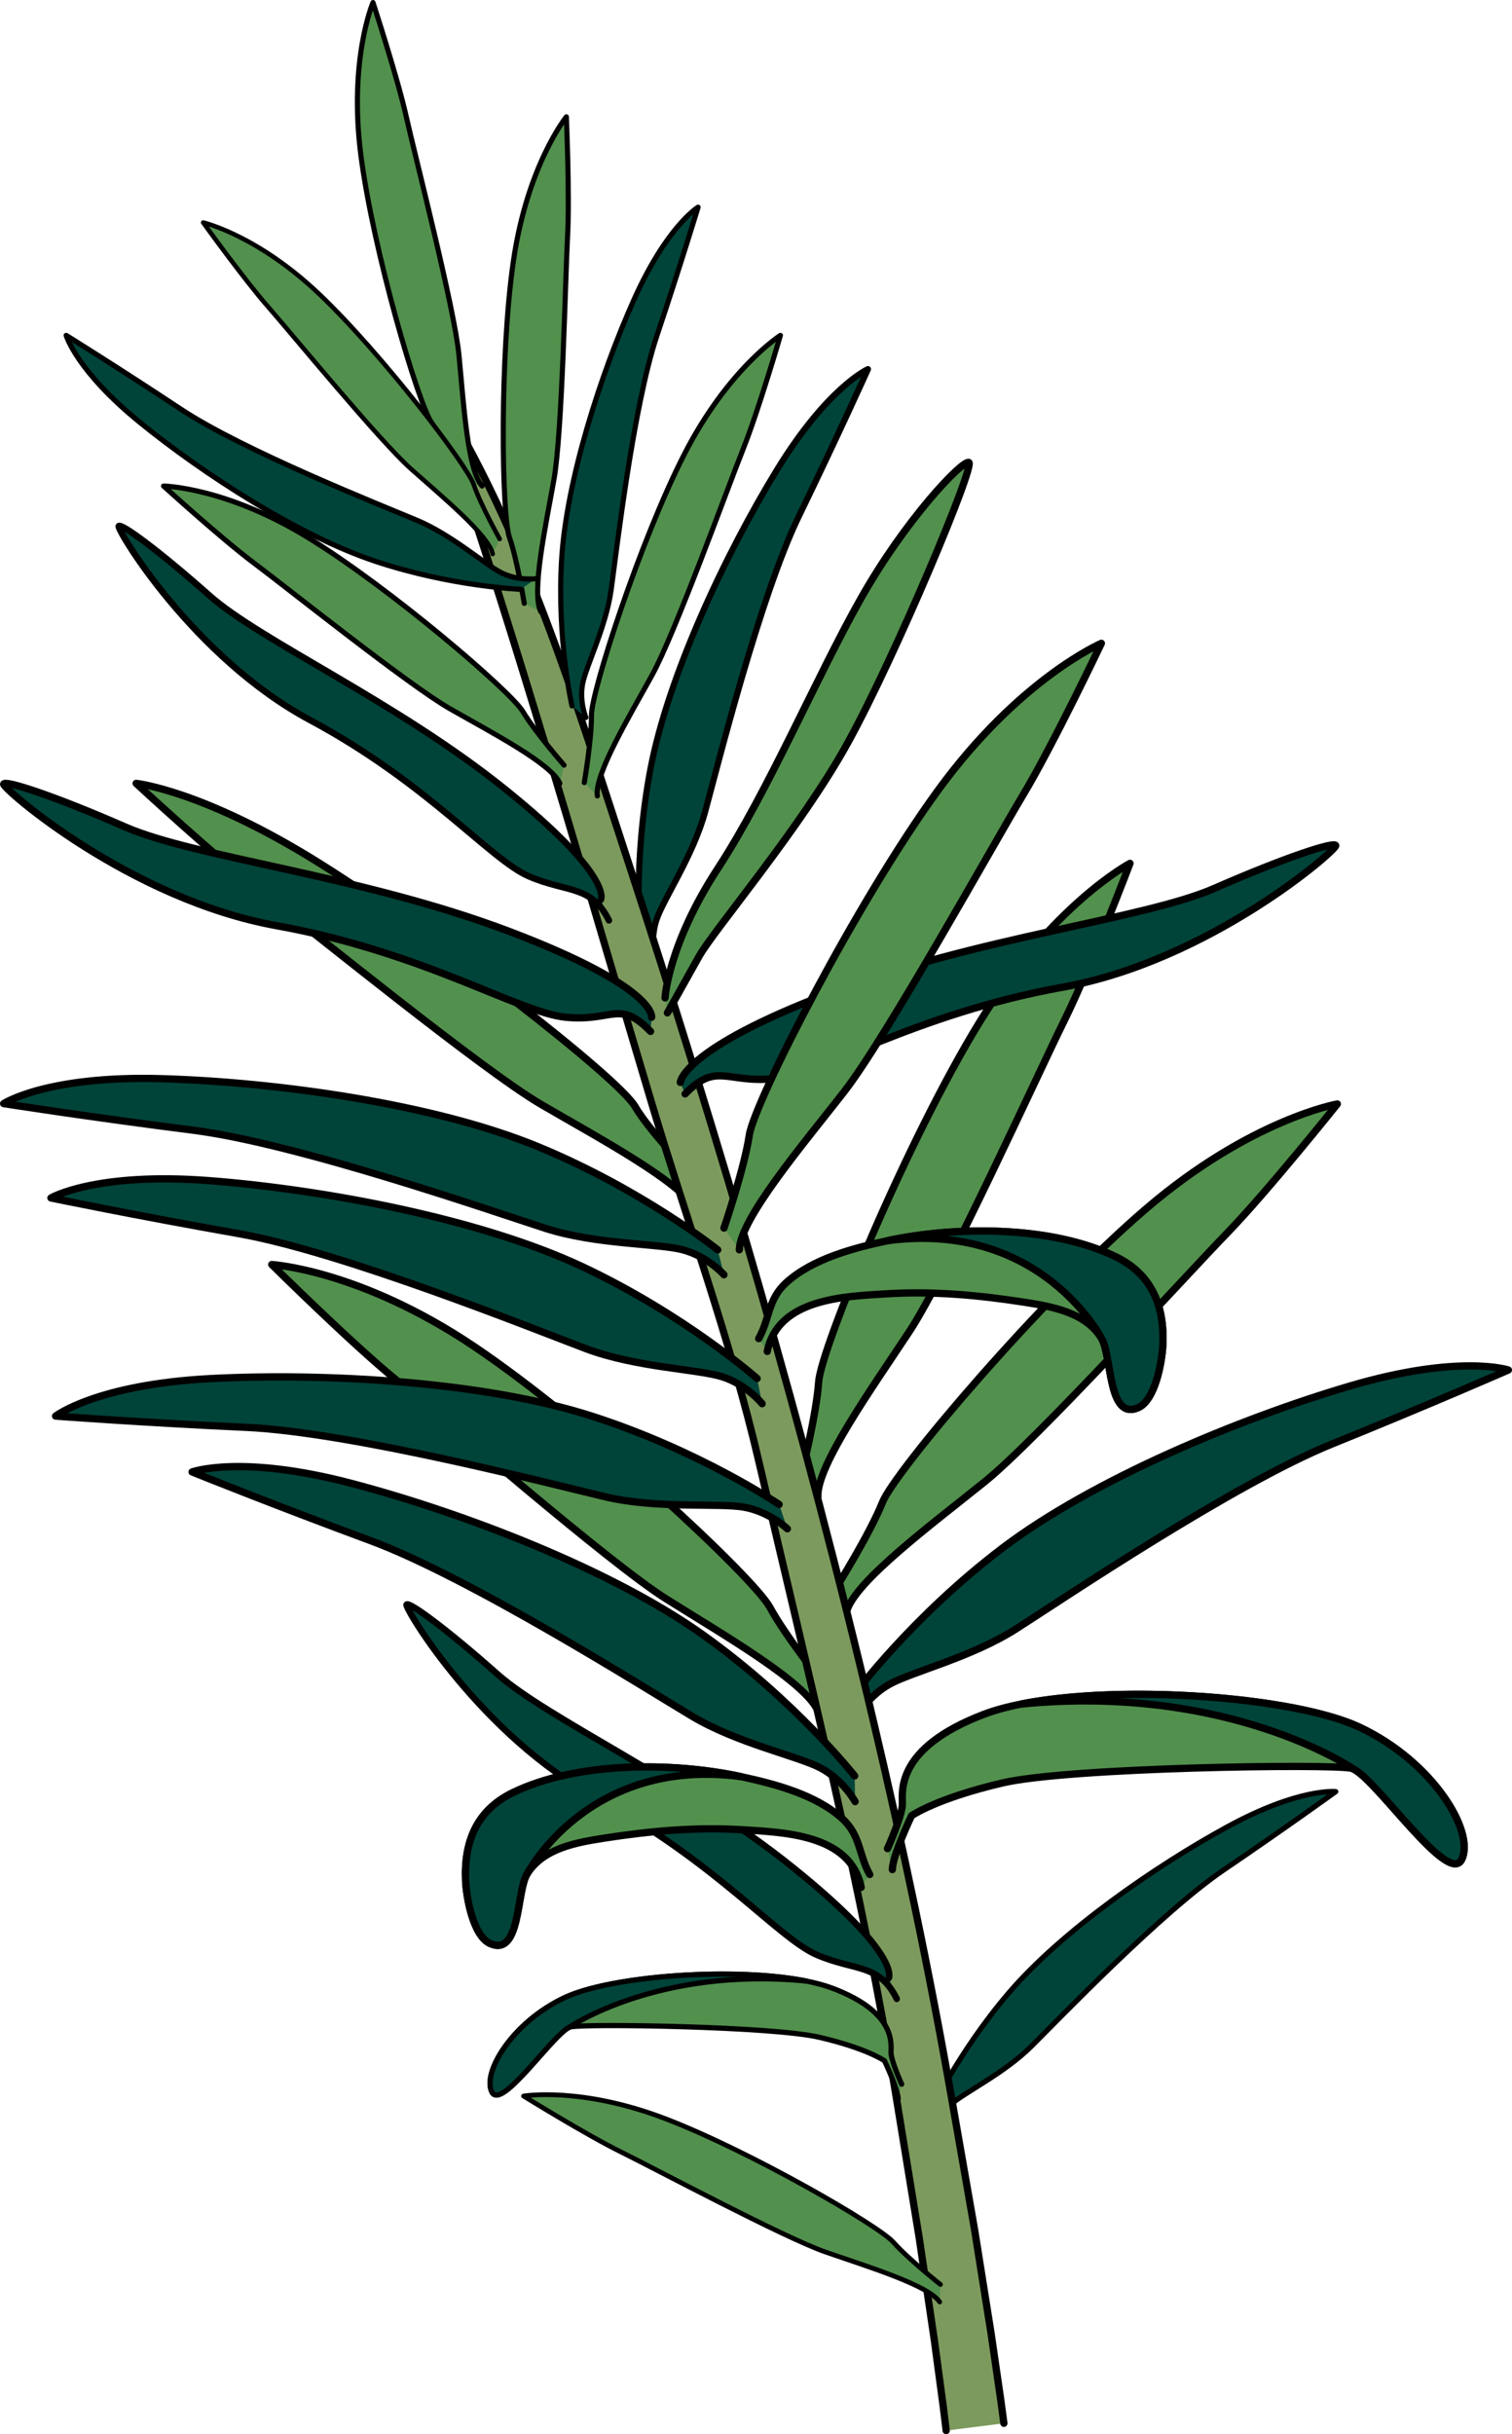 <?xml version="1.0" encoding="utf-8"?>
<!-- Generator: Adobe Illustrator 16.0.0, SVG Export Plug-In . SVG Version: 6.00 Build 0)  -->
<!DOCTYPE svg PUBLIC "-//W3C//DTD SVG 1.1//EN" "http://www.w3.org/Graphics/SVG/1.1/DTD/svg11.dtd">
<svg version="1.1" id="Layer_1" xmlns="http://www.w3.org/2000/svg" xmlns:xlink="http://www.w3.org/1999/xlink" x="0px" y="0px"
	 width="208.029px" height="334.706px" viewBox="0 0 208.029 334.706" enable-background="new 0 0 208.029 334.706"
	 xml:space="preserve">
<g>
	<path fill="#52904D" stroke="#000000" stroke-linecap="round" stroke-linejoin="round" stroke-miterlimit="10" d="M115.094,218.237
		c0,0,4.6-7.354,6.31-11.646c1.709-4.293,21.81-27.979,36.205-40.328c14.392-12.351,26.39-14.466,26.39-14.466
		s-9.633,12.057-15.201,17.793c-5.569,5.734-26.129,28.374-33.358,34.188c-7.229,5.815-17.923,13.742-18.968,17.849"/>
	<path fill="#52904D" stroke="#000000" stroke-linecap="round" stroke-linejoin="round" stroke-miterlimit="10" d="M110.187,203.04
		c0,0,2.13-8.408,2.446-13.018c0.314-4.609,12.209-33.308,22.138-49.468c9.926-16.16,20.701-21.843,20.701-21.843
		s-5.482,14.424-9.031,21.59c-3.549,7.162-16.201,35.004-21.305,42.752c-5.106,7.746-12.861,18.563-12.601,22.793"/>
	<path fill="#52904D" stroke="#000000" stroke-linecap="round" stroke-linejoin="round" stroke-miterlimit="10" d="M113.551,231.847
		c0,0-5.424-6.768-7.619-10.831c-2.199-4.065-24.918-25.251-40.65-35.843c-15.734-10.591-27.895-11.298-27.895-11.298
		s10.969,10.854,17.166,15.903c6.199,5.049,29.254,25.142,37.111,30.077c7.855,4.935,19.396,11.563,20.914,15.521"/>
	<path fill="#004339" stroke="#000000" stroke-linecap="round" stroke-linejoin="round" stroke-miterlimit="10" d="M117.647,232.857
		c0,0,7.849-10.574,20.254-19.986c12.404-9.414,32.638-17.817,47.765-22.277c15.129-4.461,21.863-2.219,21.863-2.219
		s-10.802,4.736-24.255,10.174c-13.453,5.436-37.137,21.367-43.403,25.382c-6.267,4.013-14.5,5.948-17.582,7.704
		c-3.081,1.758-4.596,4.757-4.596,4.757"/>
	
		<path fill="#004339" stroke="#000000" stroke-width="0.849" stroke-linecap="round" stroke-linejoin="round" stroke-miterlimit="10" d="
		M88.086,129.898c0,0-1.07-11.126,1.393-24.109c2.463-12.985,10.432-29.785,17.426-41.198c6.996-11.414,12.512-13.832,12.512-13.832
		s-4.111,9.128-9.495,20.204c-5.385,11.075-11.247,34.58-12.913,40.674c-1.664,6.091-5.752,11.993-6.695,14.852
		c-0.939,2.859-0.188,5.61-0.188,5.61"/>
	
		<path fill="#004339" stroke="#000000" stroke-width="0.714" stroke-linecap="round" stroke-linejoin="round" stroke-miterlimit="10" d="
		M127.731,290.955c0,0,3.884-8.566,11.126-17.009c7.242-8.44,20.101-17.358,29.992-22.751c9.89-5.395,14.93-4.844,14.93-4.844
		s-6.828,4.937-15.403,10.758c-8.572,5.821-22.706,20.516-26.478,24.263c-3.77,3.747-9.226,6.336-11.112,8.028
		c-1.886,1.692-2.491,4.013-2.491,4.013"/>
	<path fill="#52904D" stroke="#000000" stroke-linecap="round" stroke-linejoin="round" stroke-miterlimit="10" d="M96.764,163.149
		c0,0-7.045-6.995-9.375-10.985S60.075,128.784,44,118.717c-16.072-10.068-25.269-11.001-25.269-11.001s11.32,10.488,17.683,15.329
		c6.36,4.842,30.063,24.165,38.079,28.839c8.014,4.674,19.767,10.919,21.414,14.824"/>
	<path fill="#7C9A5D" stroke="#000000" stroke-linecap="round" stroke-linejoin="round" stroke-miterlimit="10" d="M130.18,334.206
		c0,0-0.139-1.127-0.396-3.24c-0.281-2.094-0.693-5.164-1.217-9.072c-0.579-3.917-1.283-8.674-2.09-14.13
		c-0.889-5.447-1.895-11.593-2.988-18.297c-4.885-29.91-12.227-59.114-19.107-88.61c-3.812-16.338-9.845-32.887-14.672-49.016
		c-7.848-26.223-15.385-52.764-23.857-78.779c-1.898-5.828-2.84-14.533-6.053-19.672c12.363,19.775,19.182,42.404,26.395,64.404
		c12.855,39.204,24.52,78.765,33.99,118.931c4.014,17.021,7.669,34.203,10.682,51.434c1.178,6.735,2.258,12.91,3.215,18.383
		c0.875,5.49,1.637,10.277,2.264,14.219c0.578,3.967,1.031,7.083,1.34,9.208c0.283,2.112,0.434,3.238,0.434,3.238"/>
	<path fill="#004339" stroke="#000000" stroke-linecap="round" stroke-linejoin="round" stroke-miterlimit="10" d="M93.596,148.831
		c0,0,0.217-4.56,20.511-12.271c20.292-7.712,43.226-10.146,52.965-14.408c9.74-4.262,16.571-6.493,16.706-5.885
		c0.137,0.608-17.315,15.829-37.608,19.481s-33.279,11.972-39.773,12.581s-7.811-2.342-12.134,2.088"/>
	<path fill="#52904D" stroke="#000000" stroke-linecap="round" stroke-linejoin="round" stroke-miterlimit="10" d="M99.607,168.865
		c0,0,2.801-8.209,3.485-12.778s14.851-32.217,26.047-47.525s22.392-20.106,22.392-20.106s-6.625,13.938-10.738,20.792
		s-18.965,33.588-24.678,40.899c-5.711,7.312-14.312,17.469-14.394,21.706"/>
	
		<path fill="#52904D" stroke="#000000" stroke-width="0.657" stroke-linecap="round" stroke-linejoin="round" stroke-miterlimit="10" d="
		M129.39,314.118c0,0-4.474-3.538-6.481-5.817c-2.007-2.279-19.688-12.502-31.333-16.967c-11.642-4.465-19.538-3.125-19.538-3.125
		s8.629,5.338,13.344,7.658c4.717,2.319,22.453,11.793,28.215,13.797c5.763,2.002,14.135,4.547,15.69,6.857"/>
	
		<path fill="#52904D" stroke="#000000" stroke-width="0.702" stroke-linecap="round" stroke-linejoin="round" stroke-miterlimit="10" d="
		M72.125,82.966c0,0-0.959-6.01-2.034-9.067s-1.369-24.851,0.548-38.019c1.916-13.167,7.283-19.818,7.283-19.818
		s0.467,10.816,0.168,16.417c-0.301,5.602-0.732,27.053-1.875,33.462c-1.141,6.408-3.139,15.529-1.799,18.184"/>
	
		<path fill="#52904D" stroke="#000000" stroke-width="0.702" stroke-linecap="round" stroke-linejoin="round" stroke-miterlimit="10" d="
		M63.808,66.334c0,0-2.548-5.527-4.409-8.182c-1.859-2.652-8.03-23.556-9.742-36.752c-1.712-13.195,1.66-21.05,1.66-21.05
		s3.371,10.288,4.596,15.761c1.224,5.476,6.603,26.245,7.234,32.725c0.631,6.479,1.172,15.8,3.18,17.994"/>
	
		<path fill="#52904D" stroke="#000000" stroke-width="0.702" stroke-linecap="round" stroke-linejoin="round" stroke-miterlimit="10" d="
		M80.388,107.609c0,0,1.024-5.998,0.986-9.238c-0.035-3.242,6.689-23.974,12.735-35.828c6.045-11.853,13.264-16.427,13.264-16.427
		s-3.032,10.394-5.115,15.601c-2.085,5.207-9.385,25.383-12.525,31.086c-3.141,5.701-7.964,13.697-7.547,16.642"/>
	
		<path fill="#52904D" stroke="#000000" stroke-width="0.702" stroke-linecap="round" stroke-linejoin="round" stroke-miterlimit="10" d="
		M77.606,105.212c0,0-4.002-4.583-5.661-7.367c-1.662-2.783-18.214-16.961-29.558-23.92c-11.341-6.959-19.885-7.095-19.885-7.095
		s8.009,7.285,12.504,10.64c4.493,3.355,21.25,16.759,26.905,19.986c5.651,3.225,13.938,7.53,15.119,10.26"/>
	
		<path fill="#52904D" stroke="#000000" stroke-width="0.623" stroke-linecap="round" stroke-linejoin="round" stroke-miterlimit="10" d="
		M68.748,74.109c0,0-2.63-4.719-3.557-7.443C64.26,63.94,52.492,48.57,43.921,40.432C35.352,32.295,27.953,30.6,27.953,30.6
		s5.613,7.807,8.902,11.551c3.285,3.744,15.37,18.48,19.688,22.326c4.316,3.844,10.72,9.115,11.245,11.703"/>
	<path fill="#004339" stroke="#000000" stroke-linecap="round" stroke-linejoin="round" stroke-miterlimit="10" d="M98.75,171.853
		c0,0-10.281-8.226-24.676-14.166s-36.101-8.911-51.866-9.368s-21.707,3.428-21.707,3.428s11.653,1.827,26.048,3.655
		s41.356,11.197,48.439,13.481s15.538,2.056,18.965,2.97c3.426,0.914,5.654,3.428,5.654,3.428"/>
	<path fill="#004339" stroke="#000000" stroke-linecap="round" stroke-linejoin="round" stroke-miterlimit="10" d="M107.197,206.861
		c0,0-10.908-7.373-25.735-12.137c-14.825-4.766-36.699-5.981-52.451-5.17c-15.752,0.811-21.362,5.16-21.362,5.16
		s11.764,0.885,26.259,1.551c14.494,0.665,42.122,7.838,49.365,9.546c7.243,1.707,15.653,0.8,19.142,1.436
		c3.49,0.636,5.913,2.963,5.913,2.963"/>
	<path fill="#004339" stroke="#000000" stroke-linecap="round" stroke-linejoin="round" stroke-miterlimit="10" d="M117.589,244.189
		c0,0-8.157-10.337-20.836-19.377c-12.68-9.041-33.153-16.842-48.406-20.851c-15.254-4.01-21.92-1.568-21.92-1.568
		s10.938,4.415,24.548,9.448c13.607,5.036,37.754,20.258,44.138,24.084s14.671,5.515,17.802,7.18
		c3.132,1.665,4.733,4.617,4.733,4.617"/>
	<path fill="#004339" stroke="#000000" stroke-linecap="round" stroke-linejoin="round" stroke-miterlimit="10" d="M104.172,189.545
		c0,0-9.874-8.712-23.965-15.34c-14.092-6.629-35.629-10.645-51.354-11.861c-15.727-1.219-21.848,2.375-21.848,2.375
		s11.552,2.389,25.842,4.908c14.289,2.521,40.768,13.182,47.732,15.805c6.964,2.623,15.42,2.803,18.799,3.883
		c3.378,1.078,5.481,3.696,5.481,3.696"/>
	
		<path fill="#004339" stroke="#000000" stroke-width="0.714" stroke-linecap="round" stroke-linejoin="round" stroke-miterlimit="10" d="
		M71.653,81.029c0,0-9.397-0.341-19.958-3.835C41.137,73.7,28.004,65.19,19.258,58.089C10.514,50.988,9.108,46.116,9.108,46.116
		s7.159,4.442,15.802,10.164c8.641,5.72,27.601,13.216,32.499,15.28c4.898,2.065,9.366,6.13,11.647,7.233
		c2.28,1.102,4.658,0.78,4.658,0.78"/>
	<path fill="#004339" stroke="#000000" stroke-linecap="round" stroke-linejoin="round" stroke-miterlimit="10" d="M89.654,139.877
		c0,0,0.811-4.058-19.481-11.77c-20.294-7.712-43.226-10.146-52.965-14.408c-9.74-4.262-16.571-6.493-16.707-5.885
		s17.315,15.829,37.609,19.481c20.293,3.652,33.279,11.972,39.772,12.581c6.495,0.609,7.299-2.481,11.623,1.948"/>
	
		<path fill="#004339" stroke="#000000" stroke-width="0.886" stroke-linecap="round" stroke-linejoin="round" stroke-miterlimit="10" d="
		M82.682,123.711c0,0,1.791-3.197-13.197-15.236S35.844,88.122,28.802,81.87c-7.042-6.25-12.187-9.995-12.468-9.521
		C16.055,72.825,26.6,90.413,42.696,99.034c16.098,8.619,24.765,19.174,30.069,21.461c5.304,2.287,8.582,1.147,11.014,6.06"/>
	
		<path fill="#004339" stroke="#000000" stroke-width="0.886" stroke-linecap="round" stroke-linejoin="round" stroke-miterlimit="10" d="
		M122.286,272.002c0,0,1.791-3.197-13.197-15.236c-14.989-12.039-33.642-20.353-40.683-26.604
		c-7.042-6.25-12.187-9.995-12.468-9.521c-0.279,0.477,10.267,18.064,26.362,26.686c16.098,8.619,24.764,19.174,30.07,21.461
		c5.303,2.287,8.581,1.147,11.012,6.06"/>
	<path fill="#52904D" stroke="#000000" stroke-linecap="round" stroke-linejoin="round" stroke-miterlimit="10" d="M91.5,137.212
		c0,0,0.387-7.277,7.286-17.83S112.381,93,118.47,82.245c6.088-10.755,13.8-18.872,14.813-18.669
		c1.016,0.203-10.146,26.787-16.64,38.557s-18.467,25.772-20.496,29.425s-4.322,7.711-4.322,7.711"/>
	<g>
		<path fill="#52904D" stroke="#000000" stroke-linecap="round" stroke-linejoin="round" stroke-miterlimit="10" d="
			M104.386,184.058c1.546-2.743,1.217-5.368,3.811-7.715c3.605-3.264,9.262-4.747,13.906-5.745c9.45-2.033,22.595-2.07,31.412,2.215
			c5.039,2.448,6.712,6.865,6.474,12.127c-0.101,2.231-1.028,7.61-3.419,8.627c-4.187,1.779-3.549-7.207-5.04-9.581
			c-2.22-3.536-6.73-4.328-10.664-4.938c-6.205-0.962-12.533-1.538-18.816-1.151c-5.791,0.357-15.01,0.606-16.486,7.927"/>
		<path fill="#004339" stroke="#000000" stroke-linecap="round" stroke-linejoin="round" stroke-miterlimit="10" d="
			M151.529,183.985c1.491,2.374,0.854,11.36,5.04,9.581c2.391-1.017,3.318-6.396,3.419-8.627c0.238-5.262-1.435-9.679-6.474-12.127
			c-8.817-4.285-21.962-4.248-31.412-2.215C143.208,167.799,151.529,183.985,151.529,183.985z"/>
	</g>
	<g>
		<path fill="#52904D" stroke="#000000" stroke-linecap="round" stroke-linejoin="round" stroke-miterlimit="10" d="
			M119.664,257.748c-1.546-2.743-1.217-5.368-3.81-7.715c-3.606-3.264-9.262-4.747-13.907-5.745
			c-9.449-2.033-22.595-2.07-31.411,2.215c-5.038,2.448-6.712,6.865-6.474,12.127c0.102,2.231,1.028,7.61,3.418,8.627
			c4.186,1.779,3.549-7.207,5.04-9.581c2.221-3.536,6.729-4.328,10.664-4.938c6.206-0.962,12.535-1.538,18.815-1.151
			c5.793,0.357,15.012,0.606,16.488,7.927"/>
		<path fill="#004339" stroke="#000000" stroke-linecap="round" stroke-linejoin="round" stroke-miterlimit="10" d="M72.521,257.676
			c-1.491,2.374-0.854,11.36-5.04,9.581c-2.39-1.017-3.316-6.396-3.418-8.627c-0.238-5.262,1.436-9.679,6.474-12.127
			c8.816-4.285,21.962-4.248,31.411-2.215C80.843,241.489,72.521,257.676,72.521,257.676z"/>
	</g>
	<g>
		<path fill="#52904D" stroke="#000000" stroke-linecap="round" stroke-linejoin="round" stroke-miterlimit="10" d="
			M122.103,254.186c0,0,2.053-4.52,2.053-6.151s-1.005-7.656,11.171-12.301s41.549-3.014,51.716,1.757s15.94,14.436,14.058,18.201
			s-12.301-11.926-15.188-12.553s-38.786-0.125-47.949,2.009c-9.164,2.134-12.553,4.519-12.553,4.519s-2.636,5.523-2.636,7.406"/>
		<path fill="#004339" stroke="#000000" stroke-linecap="round" stroke-linejoin="round" stroke-miterlimit="10" d="M187.042,237.49
			c-8.934-4.191-32.692-5.958-46.586-3.174c28.754-2.839,45.81,8.958,45.81,8.958l0,0c3.297,1.634,13.023,16.043,14.834,12.417
			C202.982,251.926,197.209,242.261,187.042,237.49z"/>
	</g>
	<g>
		
			<path fill="#52904D" stroke="#000000" stroke-width="0.714" stroke-linecap="round" stroke-linejoin="round" stroke-miterlimit="10" d="
			M124.054,286.58c0,0-1.465-3.225-1.465-4.39s0.717-5.464-7.974-8.778c-8.688-3.315-29.652-2.151-36.907,1.253
			c-7.256,3.405-11.376,10.303-10.033,12.99c1.344,2.688,8.78-8.512,10.84-8.959s27.679-0.089,34.22,1.434
			c6.54,1.523,8.958,3.226,8.958,3.226s1.882,3.941,1.882,5.285"/>
		
			<path fill="#004339" stroke="#000000" stroke-width="0.714" stroke-linecap="round" stroke-linejoin="round" stroke-miterlimit="10" d="
			M77.708,274.665c6.374-2.991,23.331-4.252,33.247-2.265c-20.521-2.026-32.695,6.393-32.695,6.393l0,0
			c-2.351,1.166-9.292,11.45-10.585,8.862C66.332,284.968,70.452,278.07,77.708,274.665z"/>
	</g>
	
		<path fill="#004339" stroke="#000000" stroke-width="0.705" stroke-linecap="round" stroke-linejoin="round" stroke-miterlimit="10" d="
		M78.693,97.063c0,0-2.07-9.056-1.431-20.019c0.64-10.966,5.409-25.664,9.952-35.819c4.545-10.156,8.832-12.738,8.832-12.738
		s-2.412,7.962-5.664,17.666c-3.252,9.705-5.568,29.704-6.29,34.905c-0.719,5.197-3.455,10.499-3.929,12.957
		c-0.467,2.457,0.444,4.643,0.444,4.643"/>
</g>
</svg>
